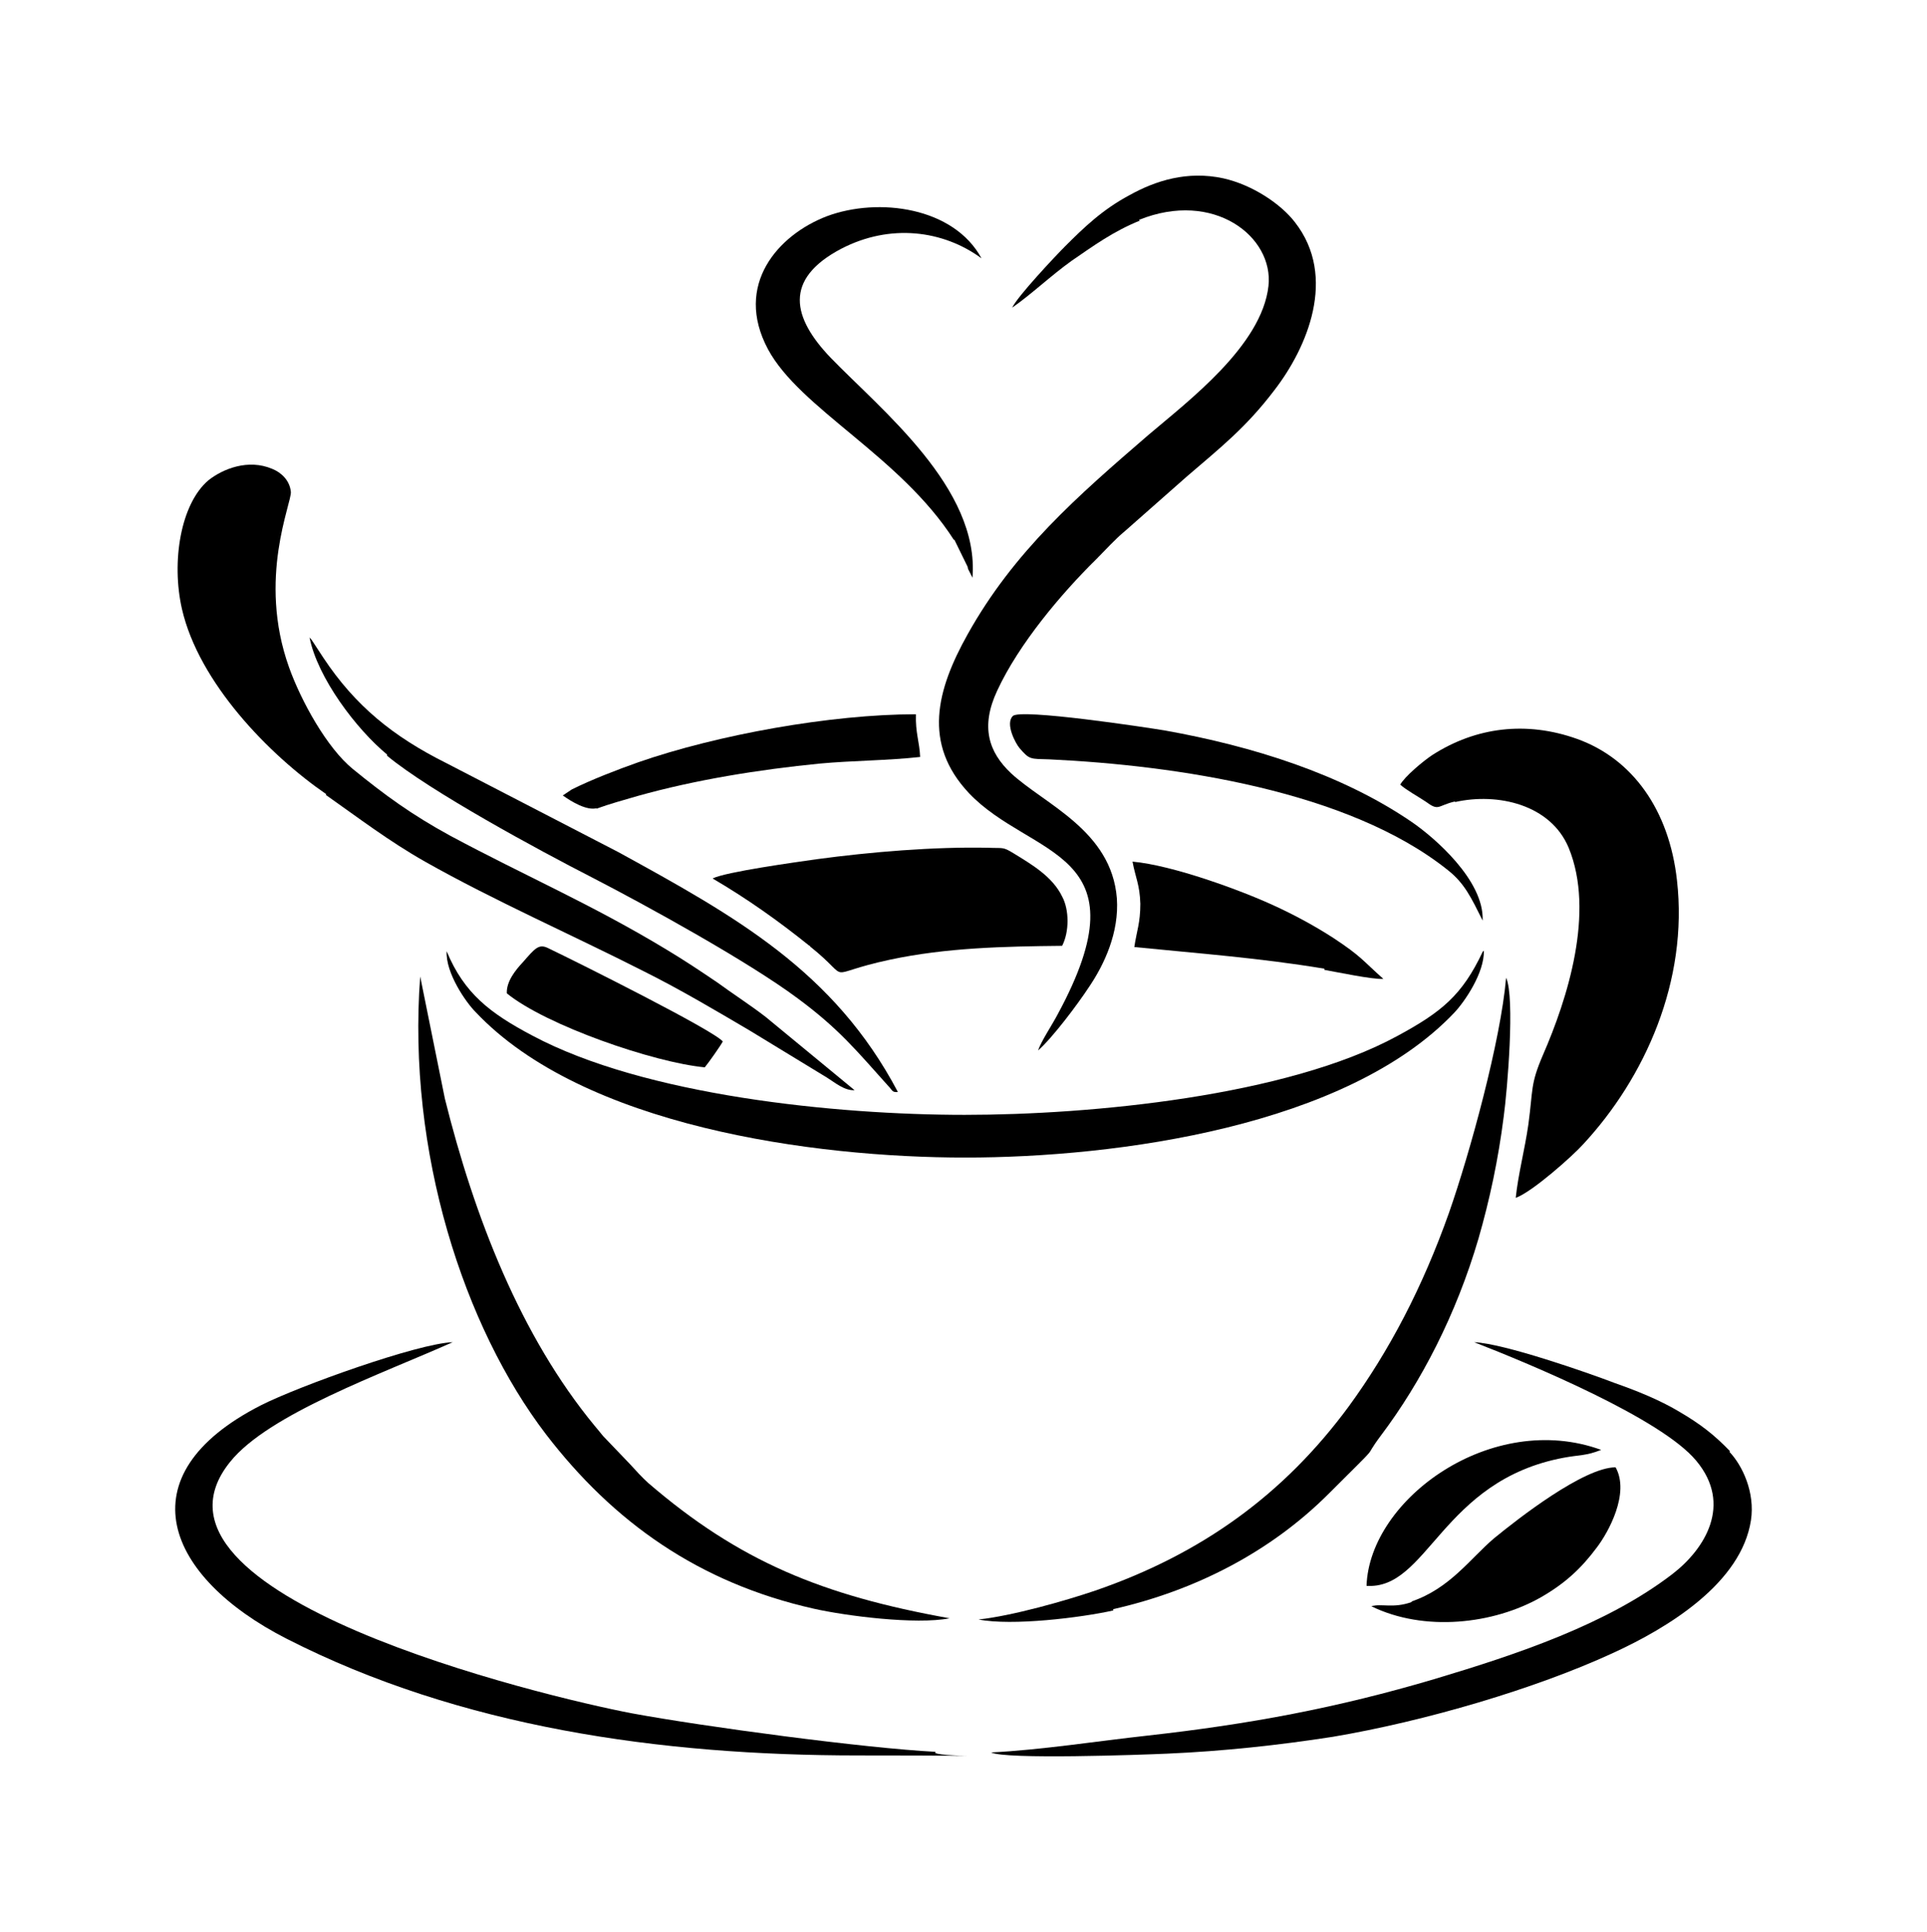 <?xml version="1.0" encoding="iso-8859-1"?>
<!-- Generator: Adobe Illustrator 28.5.0, SVG Export Plug-In . SVG Version: 9.03 Build 54727)  -->
<svg version="1.1" id="Livello_1" xmlns="http://www.w3.org/2000/svg" xmlns:xlink="http://www.w3.org/1999/xlink" x="0px" y="0px"
	 viewBox="0 0 935.435 938.03" style="enable-background:new 0 0 935.435 938.03;" xml:space="preserve">
<g id="Capa_1">
	<path d="M463.315,262.105l6.425,13.142c0,0.876,0.584,1.752,0.876,2.336l1.46,2.92c3.505-43.515-44.391-81.48-68.922-106.888
		c-18.399-19.275-23.071-37.966,5.257-52.86l0,0c23.656-12.266,49.355-9.053,68.046,4.673
		c-13.434-24.824-49.94-29.788-75.055-20.443c-23.656,9.053-45.267,33.293-28.62,64.542c15.478,28.912,64.25,51.984,90.242,92.578
		H463.315z"/>
	<path d="M187.918,366.949c20.735,17.231,74.179,46.143,99.295,58.993c27.16,14.018,75.931,40.886,99.879,58.701
		c20.151,14.894,28.62,25.408,44.099,42.638c2.044,2.044,1.752,3.212,4.673,2.92c-30.957-58.701-78.852-85.277-135.8-116.525l0,0
		l-83.525-43.222c-25.7-12.85-44.099-27.744-59.577-51.108l-5.549-8.469c-0.584-0.876-0.876-0.876-1.168-1.46
		c3.797,19.567,22.779,44.683,37.674,56.949L187.918,366.949L187.918,366.949z"/>
	<path d="M289.549,392.649c6.425-2.336,12.85-4.089,19.859-6.133c28.036-7.885,58.993-12.85,88.489-15.77
		c15.77-1.46,33.001-1.46,48.771-3.212c-0.292-7.301-2.336-11.682-2.044-20.735c-41.178,0-96.374,9.93-134.924,23.363l0,0
		c-9.929,3.505-22.779,8.469-32.125,13.142l-4.381,2.92c4.089,2.92,11.682,7.593,16.646,6.133h-0.292v0.292H289.549z"/>
	<path d="M393.224,459.527c21.903,17.523,4.673,13.726,38.842,6.425c27.452-5.841,55.196-6.425,83.525-6.717
		c3.505-6.717,3.505-17.523,0-23.948c-4.673-9.637-14.602-15.478-23.656-21.027c-5.257-3.212-4.965-2.336-11.974-2.628
		c-26.576-0.584-57.533,2.044-83.525,5.549l0,0c-10.222,1.46-44.099,6.133-50.524,9.345c16.939,9.929,32.125,20.735,47.019,32.709
		h0.292L393.224,459.527z"/>
	<path d="M706.295,389.436c20.735-4.673,46.435,1.168,55.196,22.195c12.85,31.249-0.584,73.303-12.558,100.755
		c-6.133,14.31-4.673,16.354-7.009,33.585c-1.752,12.266-4.965,24.24-6.133,35.629c8.177-2.92,28.036-20.735,32.709-25.992
		c30.081-32.417,51.108-79.436,45.559-128.207c-3.797-34.169-21.611-58.993-48.479-68.63l0,0
		c-24.532-8.761-49.063-5.841-70.383,7.885c-4.381,2.92-13.142,10.222-15.478,14.31c2.92,2.628,8.761,5.841,12.266,8.177
		c6.717,4.965,5.549,2.044,14.31,0l0,0V389.436z"/>
	<path d="M642.922,470.917c6.717,1.168,23.071,4.673,28.62,4.381c-10.221-9.053-10.514-10.806-24.24-19.859
		c-9.053-5.841-18.691-11.098-28.912-15.77c-15.77-7.301-49.063-19.567-68.63-21.319c1.46,7.885,3.505,11.098,3.797,20.443
		c0,9.345-1.752,13.142-2.92,21.027c32.125,3.212,60.453,5.257,92.286,10.514L642.922,470.917L642.922,470.917z"/>
	<path d="M719.729,446.677c0.584-19.275-23.364-40.01-34.461-47.603c-34.169-23.363-77.392-36.797-119.738-44.391
		c-8.761-1.46-70.383-10.806-73.887-7.009l0,0c-3.797,3.797,1.46,13.434,3.212,15.478c4.965,5.841,5.257,5.257,14.602,5.549
		c61.329,2.92,145.146,15.186,193.333,53.736c8.177,6.425,11.39,13.434,16.939,24.532l0,0L719.729,446.677L719.729,446.677z"/>
	<path d="M552.972,106.738c36.213-14.602,65.418,8.177,62.789,32.125c-3.213,28.912-38.842,55.78-58.409,72.427
		c-34.169,29.496-65.126,56.364-87.613,96.666c-15.186,27.16-21.903,53.152,0.584,77.1c30.081,31.833,86.737,27.16,42.93,107.764
		c-2.628,4.965-7.885,12.85-9.345,17.231c7.009-6.133,19.275-22.487,24.824-30.957c7.301-10.806,14.602-26.284,13.434-42.93
		c-2.628-33.001-35.045-45.559-51.4-60.745c-10.806-10.222-14.894-22.487-6.717-40.01c10.514-22.779,31.249-47.311,48.187-63.958
		c4.381-4.381,9.053-9.637,14.018-13.726l29.788-26.284c16.646-14.31,28.912-23.948,42.638-42.054
		c15.77-20.443,30.665-54.904,9.929-81.48c-6.717-8.761-20.443-18.107-34.753-21.319l0,0c-17.523-3.797-33.001,1.168-45.559,8.177
		c-13.142,7.009-22.195,15.77-31.249,24.824c-4.673,4.673-23.071,24.24-25.7,29.788c9.637-6.717,18.691-15.478,28.912-22.779
		c10.221-7.009,20.151-14.31,33.293-19.567h-0.584L552.972,106.738z"/>
	<path d="M158.129,385.932c15.77,11.098,30.665,22.487,48.187,32.417c33.585,18.983,70.967,35.337,106.596,53.444
		c17.523,8.761,34.753,18.983,51.108,28.62l37.382,22.779c3.797,2.336,8.469,6.425,13.434,6.133l-43.223-35.629
		c-7.593-5.841-15.77-11.098-23.363-16.646c-8.177-5.549-16.062-10.806-24.824-16.062c-36.213-21.903-68.922-35.921-104.844-55.196
		l0,0c-18.691-10.222-31.541-19.567-47.311-32.417c-12.558-10.222-25.116-33.001-30.957-49.355
		c-15.478-43.222,1.46-80.02,0.876-85.277c-0.584-5.549-4.673-9.345-9.053-11.098c-11.682-4.965-23.948,0-30.957,5.549
		c-13.434,11.39-18.107,39.426-12.85,62.497c8.177,35.629,42.054,70.675,70.091,89.949l0,0L158.129,385.932z"/>
	<path d="M685.268,777.855c-9.053,3.212-14.602,0.584-19.567,2.044c25.7,12.558,59.285,8.761,82.356-4.381
		c11.682-6.717,19.567-14.018,27.16-24.24c5.549-7.301,16.062-26.284,9.053-38.842c-15.478,0-47.603,25.116-58.993,34.461
		c-11.682,9.929-21.319,24.24-40.01,30.665l0,0L685.268,777.855z"/>
	<path d="M663.073,769.969c30.081,2.336,36.505-51.108,96.082-62.205c7.885-1.46,10.806-0.876,18.107-3.797
		c-52.86-19.275-112.437,23.656-113.897,66.002H663.073L663.073,769.969z"/>
	<path d="M839.758,704.552c-7.593-7.885-14.31-13.142-24.824-19.275c-9.345-5.549-20.151-9.929-30.957-13.726l0,0
		c-13.726-5.257-54.028-19.275-68.338-19.859c27.744,10.806,90.826,37.09,107.764,57.533c17.815,21.319,4.089,42.93-11.39,54.904
		c-31.833,24.532-75.639,39.134-115.649,51.108c-47.311,14.018-89.657,21.903-139.305,27.452
		c-23.948,2.628-51.984,7.009-75.931,8.177c6.717,3.505,72.719,1.168,85.569,0.584c26.868-1.168,54.028-4.089,80.312-8.177
		c44.975-7.593,98.419-23.364,135.8-40.594c27.452-12.558,62.497-34.169,67.17-64.542c2.044-13.434-4.089-26.576-10.514-33.293
		h0.292L839.758,704.552L839.758,704.552z"/>
	<path d="M540.122,781.359c40.302-9.053,76.808-28.036,104.844-56.072c28.036-28.036,15.186-14.602,25.408-28.328
		c19.567-25.992,36.505-58.701,47.311-95.498c5.549-19.275,9.637-38.55,12.266-59.285l0,0c1.752-12.85,5.549-57.825,1.168-67.462
		c-2.628,30.665-17.523,84.985-27.744,114.189c-12.85,36.213-28.912,66.878-48.479,93.746
		c-31.541,42.93-71.551,71.843-123.242,89.657c-14.602,4.965-40.302,12.266-56.656,14.018c16.354,3.213,49.647-0.876,65.418-4.381
		v-0.584L540.122,781.359L540.122,781.359z"/>
	<path d="M314.665,720.03c-2.92-2.628-6.133-6.133-8.761-9.053l-13.142-13.726c-1.46-1.752-2.336-2.92-4.089-4.965
		c-35.921-43.515-58.409-101.339-72.719-158.872l-11.974-59.285c-6.425,85.277,21.319,170.262,61.037,222.245
		c32.709,42.638,74.179,72.135,129.96,84.693c15.478,3.505,49.647,7.885,66.002,4.673
		C399.065,774.642,358.763,757.996,314.665,720.03L314.665,720.03z"/>
	<path d="M111.694,709.808c18.691-23.363,74.179-42.93,108.056-58.117c-16.939,0.584-74.763,21.319-93.162,30.665
		c-66.878,34.169-45.851,83.525,12.558,113.313c84.109,42.93,181.359,56.656,277.442,56.656s32.417,1.168,37.674-1.752
		c-34.461-1.752-112.729-12.266-147.482-18.691C263.849,823.705,59.418,774.642,111.694,709.808L111.694,709.808L111.694,709.808z"
		/>
	<path d="M719.729,462.155c-9.929,21.027-19.859,29.204-41.47,40.886c-53.736,29.204-148.65,38.258-209.979,38.258l0,0
		c-62.497,0-155.367-9.345-209.979-38.55c-20.443-10.806-33.001-20.443-41.47-40.886c-0.584,10.514,9.345,24.824,14.018,29.496
		c52.276,55.488,163.837,70.675,237.724,70.675s185.156-15.186,237.432-70.383c4.965-5.257,14.602-19.275,14.31-30.081
		L719.729,462.155z"/>
	<path d="M253.335,467.704c-2.92,3.212-7.593,8.761-7.301,14.602c18.983,15.478,71.259,33.585,96.082,35.921
		c1.752-2.044,7.885-10.806,8.761-12.558c-4.673-5.549-70.09-38.258-84.693-45.267c-4.673-2.336-6.425,0-12.558,7.009l0,0
		L253.335,467.704z"/>
</g>
</svg>
